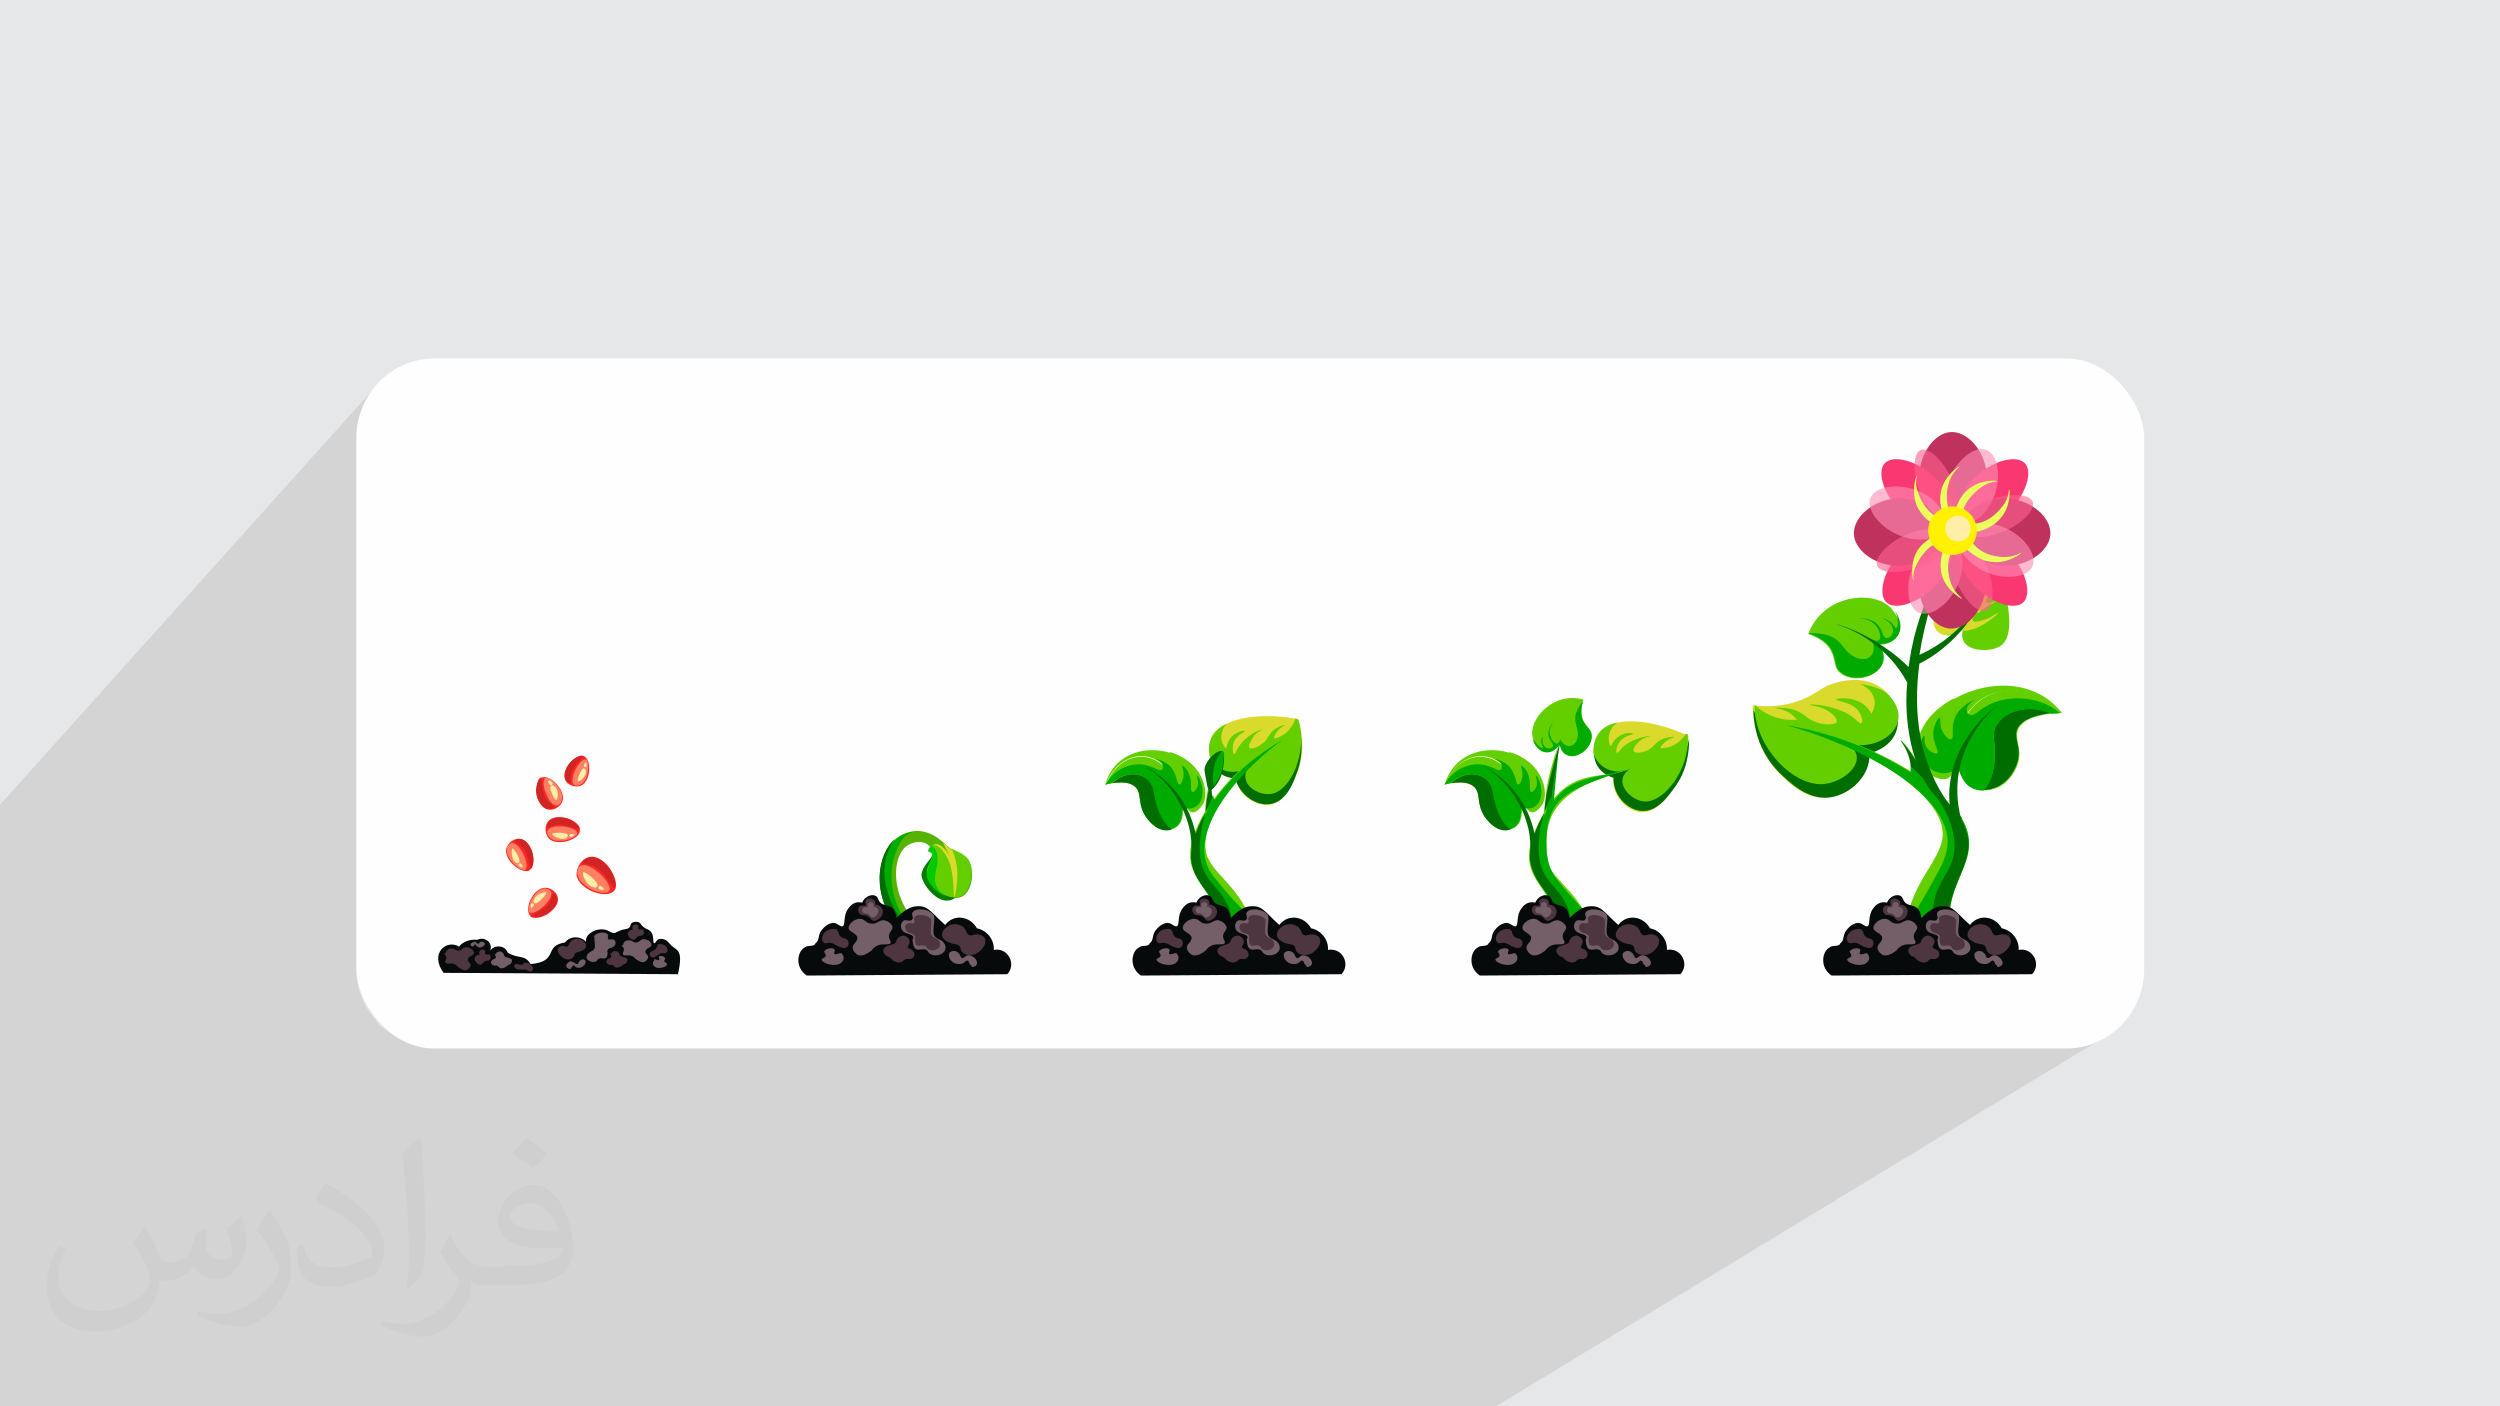 <?xml version="1.0" encoding="UTF-8"?>
<!DOCTYPE svg PUBLIC "-//W3C//DTD SVG 1.1//EN" "http://www.w3.org/Graphics/SVG/1.1/DTD/svg11.dtd">
<!-- Creator: CorelDRAW 2017 -->
<svg xmlns="http://www.w3.org/2000/svg" xml:space="preserve" width="3.703in" height="2.083in" version="1.1" style="shape-rendering:geometricPrecision; text-rendering:geometricPrecision; image-rendering:optimizeQuality; fill-rule:evenodd; clip-rule:evenodd"
viewBox="0 0 3703 2083"
 xmlns:xlink="http://www.w3.org/1999/xlink"
 enable-background="new 0 0 512 512">
 <defs>
  <style type="text/css">
   <![CDATA[
    .fil2 {fill:#FEFEFE}
    .fil6 {fill:#006D00}
    .fil7 {fill:#007E00}
    .fil5 {fill:#00AB00}
    .fil9 {fill:#00CB00}
    .fil11 {fill:#070A0B}
    .fil13 {fill:#4D3640}
    .fil4 {fill:#56B300}
    .fil8 {fill:#64CF00}
    .fil12 {fill:#745F69}
    .fil14 {fill:#BF325D}
    .fil23 {fill:#D12424}
    .fil10 {fill:#DADA2D}
    .fil0 {fill:#E6E7E8}
    .fil18 {fill:#EBFF5D}
    .fil15 {fill:#F93770}
    .fil21 {fill:#FF2724}
    .fil22 {fill:#FF8063}
    .fil20 {fill:#FFEEA7}
    .fil19 {fill:#FFF100}
    .fil3 {fill:#373435;fill-opacity:0.031}
    .fil1 {fill:#373435;fill-opacity:0.102}
    .fil17 {fill:#FF6390;fill-opacity:0.612}
    .fil16 {fill:#FF8FB6;fill-opacity:0.612}
   ]]>
  </style>
 </defs>
 <g id="Layer_x0020_1">
  <polygon class="fil0" points="0,0 3703,0 3703,2083 0,2083 "/>
  <polygon class="fil1" points="2216,2083 0,2083 0,1192 555,574 548,583 542,593 537,603 533,614 530,625 528,637 528,649 528,1435 528,1447 530,1458 533,1469 537,1480 542,1491 548,1500 555,1509 562,1518 571,1525 580,1532 589,1538 600,1543 611,1547 622,1550 633,1552 646,1552 3058,1552 3070,1552 3082,1550 3093,1547 3104,1543 3114,1538 "/>
  <rect class="fil2" x="528" y="531" width="2648" height="1022" rx="115" ry="118"/>
  <path class="fil3" d="M216 1819c7,11 12,21 16,32 3,7 5,19 21,19 5,0 11,-2 17,-5 7,-3 12,-9 14,-17l6 -21 15 -7 1 1c-2,8 -2,15 -2,21 0,18 15,24 27,24 7,0 13,-3 13,-10 0,-8 -4,-23 -8,-35 7,-7 14,-14 22,-20l1 1c4,15 6,30 6,40 0,10 -4,20 -8,27 -7,14 -20,25 -36,25 -12,0 -25,-6 -34,-17l-1 0c-9,11 -22,20 -43,20l-7 0c-1,14 -4,24 -9,33 -13,25 -50,42 -85,42 -49,0 -73,-28 -73,-66 0,-23 8,-45 19,-60l10 4c-7,14 -12,27 -12,40 0,35 29,52 62,52 30,0 68,-20 75,-42 -2,-25 -12,-36 -26,-59 4,-7 10,-15 17,-23l1 0 0 0 1 1 0 0 0 0 0 0 0 0 0 0 0 0 0 0 0 0zm564 -133c10,6 20,14 30,23 -6,8 -12,15 -21,21 -10,-8 -20,-15 -30,-22 7,-8 14,-15 20,-22l0 0 1 0 0 0 0 0 0 0 0 0 0 0zm5 96c-17,0 -30,11 -30,19 0,17 33,23 73,23 -5,-20 -22,-42 -43,-42l0 0 0 0 0 0 0 0zm-37 93c22,0 41,-1 55,-4 16,-4 30,-12 30,-18 0,-2 0,-3 -1,-5 -9,1 -19,1 -29,1 -29,0 -52,-7 -61,-23 -2,-5 -4,-10 -4,-15 0,-16 7,-32 19,-42 10,-9 21,-14 33,-14 20,0 37,17 48,43 6,14 11,30 11,51 0,14 -4,25 -12,34 -16,15 -45,21 -90,21l-20 0 0 0 -5 0c-11,0 -19,-2 -25,-7l-1 0c0,3 1,5 1,7 0,10 -3,23 -10,33 -20,30 -42,43 -60,43 -19,0 -42,-7 -63,-17l4 -7c7,3 16,5 29,5 34,0 78,-33 84,-64 -1,-3 -4,-6 -7,-10 -10,-12 -16,-22 -22,-32 5,-10 10,-18 14,-25l2 0c14,29 28,46 57,46l5 0 0 0 21 0 -3 -1 0 0 0 0 0 0 0 0 0 0 0 0 0 0 0 0zm-146 31c3,-14 3,-29 3,-43l0 -21c0,-39 -5,-96 -9,-133 7,-8 17,-17 25,-23l2 1c5,47 7,101 7,151 0,13 -1,26 -2,35 -1,12 -7,21 -22,35l-3 -2 0 0 -1 0 0 0 0 0 0 0 0 0 0 0 0 0 0 0 0 0zm-151 -62c1,18 10,33 41,33 20,0 36,-5 55,-14 3,-2 5,-3 5,-5 0,-12 -9,-27 -24,-41 -14,-13 -34,-25 -51,-32 -6,-2 -8,-5 -8,-8 0,-5 7,-17 13,-24l2 0c20,11 43,27 60,44 15,16 25,33 25,51 0,13 -4,26 -11,38 -22,11 -46,20 -70,20 -29,0 -48,-14 -48,-45 0,-3 0,-9 1,-16l10 0 0 0 0 -1 0 0 0 0 0 0 0 0 0 0 0 0 0 0 0 0zm-52 -52l18 29c7,11 13,22 13,41l0 24c0,19 -12,40 -32,60 -15,14 -29,19 -42,19 -19,0 -40,-6 -65,-16l3 -7c8,2 17,4 28,4 36,0 72,-26 89,-58 2,-4 3,-7 3,-9 0,-4 -2,-8 -4,-11 -9,-17 -19,-33 -30,-47 6,-9 12,-18 18,-27l2 0 0 0 -1 -2 0 0 0 0 0 0 0 0 0 0 0 0 0 0 0 0z"/>
  <g id="_2522390807968">
   <g>
    <g>
     <g>
      <path class="fil4" d="M1333 1378c10,-1 21,-1 32,-1 -51,-52 -42,-110 -22,-124 15,-10 34,-8 39,10 4,13 -8,21 -7,33 1,19 32,41 50,32 14,-7 21,-37 8,-55 -7,-10 -15,-7 -30,-20 -5,-4 -31,-34 -66,-17 -34,16 -53,84 -4,142z"/>
      <path class="fil5" d="M1334 1247c5,-8 11,-13 20,-15 -51,4 -73,84 -21,146 5,0 10,-1 16,-1 -28,-39 -40,-86 -15,-130z"/>
      <path class="fil6" d="M1326 1242c-24,20 -40,80 7,135 4,0 8,0 12,-1 -35,-41 -48,-96 -19,-134z"/>
     </g>
     <g>
      <path class="fil7" d="M1382 1265c-6,12 -14,16 -17,29 -3,14 38,70 63,19 1,-2 2,-5 3,-9 -20,-9 -39,-21 -49,-39z"/>
      <path class="fil8" d="M1408 1258c-8,-5 -11,-12 -11,-11 -1,1 10,21 9,21 0,0 -10,-21 -23,-17 -5,2 -9,7 -8,9 1,2 4,1 5,3 2,3 1,7 -1,11 -3,7 -7,11 -6,22 1,19 54,61 65,6 5,-25 -6,-34 -18,-40 -6,-3 -7,-3 -11,-5z"/>
      <path class="fil9" d="M1388 1277c2,-9 -1,-21 -8,-24 -3,2 -5,6 -5,8 1,2 4,1 5,3 5,6 -8,18 -7,34 1,10 14,24 29,31 -21,-15 -19,-27 -13,-51z"/>
      <path class="fil10" d="M1410 1259c-7,-4 -13,-12 -13,-12 -1,1 10,21 9,21 0,0 -10,-22 -24,-17 6,1 12,5 15,10 12,15 15,32 16,70 3,-8 5,-21 5,-36 0,-15 -4,-27 -7,-35z"/>
     </g>
    </g>
    <g>
     <path class="fil11" d="M1208 1397c6,-4 3,-10 8,-18 1,-1 8,-12 19,-12 7,1 9,6 13,5 5,-2 0,-16 9,-27 5,-7 12,-10 20,-8 4,-10 15,-13 20,-10 4,2 3,6 7,10 7,7 21,0 24,23 6,-7 16,-15 25,-17 22,-4 25,8 47,27 13,-17 37,-13 47,5 15,3 26,17 25,32 21,-4 34,21 20,36l-297 2c-18,-12 -14,-35 -4,-41 6,-5 10,-1 16,-5z"/>
     <path class="fil12" d="M1321 1376c0,3 -3,4 -4,8 -2,7 4,10 2,13 -3,4 -13,-1 -22,5 -5,3 -4,5 -9,8 -4,3 -10,6 -16,5 -5,-2 -8,-6 -9,-10 -1,-7 7,-9 7,-16 -1,-7 -12,-8 -13,-14 -1,-6 9,-15 18,-14 7,1 8,7 16,7 8,1 10,-5 18,-5 7,1 14,7 13,12z"/>
     <path class="fil13" d="M1295 1340c9,-1 17,8 10,18 -3,4 -8,6 -11,6 -4,-1 -4,-4 -9,-7 -5,-3 -8,0 -11,-3 -4,-3 -4,-10 0,-12 3,-2 7,1 8,-1 2,-2 -2,-5 1,-8 4,-5 16,-1 13,7z"/>
     <path class="fil12" d="M1293 1343c6,0 11,5 6,12 -2,3 -5,4 -7,4 -3,-1 -3,-3 -6,-5 -4,-2 -6,0 -7,-2 -3,-2 -2,-7 0,-8 2,-1 4,1 6,-1 2,-1 -1,-4 1,-5 2,-4 10,-1 8,4z"/>
     <path class="fil13" d="M1347 1393c2,5 -4,8 -2,11 2,2 4,1 7,4 4,4 3,10 -2,12 -3,2 -5,-1 -9,1 -3,1 -3,3 -6,4 -5,2 -9,-1 -10,-1 -3,-1 -3,-2 -6,-5 -4,-3 -5,-2 -7,-4 -4,-3 -5,-8 -2,-11 2,-3 13,-5 16,-7 2,-2 1,-4 3,-6 2,-3 6,-6 11,-5 3,1 6,4 7,6z"/>
     <path class="fil12" d="M1439 1430c-4,-1 -3,-7 -6,-7 -2,-1 -3,2 -7,4 -5,2 -13,1 -17,-4 -4,-4 -5,-11 -1,-13 3,-2 8,-2 11,1 4,3 3,7 6,8 3,1 5,-4 9,-4 6,-1 15,7 13,13 -1,3 -5,5 -8,4z"/>
     <path class="fil12" d="M1247 1413c3,2 4,8 0,12 -8,9 -30,2 -30,-4 1,-2 5,-2 6,-5 1,-3 -3,-5 -2,-7 2,-4 12,-6 15,-3 2,2 -2,6 0,7 2,2 7,-2 11,-1z"/>
     <path class="fil13" d="M1240 1378c3,2 1,5 4,8 4,5 9,3 12,7 2,4 1,10 -4,11 -3,1 -6,-1 -10,-2 -6,-3 -6,-4 -10,-5 -6,-2 -9,2 -12,-1 -4,-3 -3,-12 4,-17 5,-3 12,-4 16,-2z"/>
     <path class="fil12" d="M1383 1356c3,5 -3,24 1,30 4,6 11,5 15,12 7,13 -11,21 -21,15 -4,-2 -3,-5 -6,-6 -7,-4 -18,7 -20,-12 -1,-5 1,-5 1,-7 -2,-5 -11,-4 -16,-9 -4,-5 -3,-12 1,-15 4,-3 10,2 13,-2 3,-3 -2,-8 1,-11 5,-7 26,-5 32,6z"/>
     <path class="fil13" d="M1379 1362c2,4 -2,18 1,23 3,5 9,4 11,9 6,10 -8,17 -16,12 -3,-2 -2,-4 -5,-5 -6,-3 -14,6 -15,-9 0,-4 1,-4 0,-6 -2,-4 -9,-3 -12,-7 -3,-4 -3,-9 1,-11 3,-2 8,1 10,-1 2,-2 -2,-6 1,-9 4,-5 21,-3 25,5z"/>
     <path class="fil13" d="M1428 1375c5,4 3,9 8,10 4,2 7,-2 13,-1 20,3 8,26 -7,30 -5,1 -13,1 -17,-4 -3,-3 -1,-6 -4,-9 -3,-3 -7,-2 -13,-4 -2,-1 -10,-4 -12,-9 -5,-12 18,-28 33,-13z"/>
    </g>
   </g>
   <g>
    <g>
     <g>
      <g>
       <path class="fil8" d="M1733 1115c-41,-12 -84,4 -96,47 1,0 1,0 1,0 22,-59 99,-63 115,34 1,-1 1,-2 2,-2 3,-1 4,8 10,9 6,2 13,-6 17,-12 10,-19 -1,-63 -49,-77z"/>
       <path class="fil8" d="M1638 1162c26,-6 38,-2 44,4 10,10 2,25 16,45 18,25 40,20 48,11 7,-8 6,-21 7,-25 -17,-97 -93,-93 -115,-34z"/>
       <path class="fil6" d="M1709 1169c-7,-25 -40,-30 -61,-9 20,-3 29,1 34,6 10,10 2,25 16,45 3,3 13,19 30,19 1,0 5,0 8,-2 -16,-13 -22,-37 -26,-59z"/>
       <path class="fil5" d="M1638 1162c4,-1 7,-2 9,-2 21,-21 54,-16 61,9 4,22 10,47 27,59 19,-6 15,-26 17,-32 16,6 31,-4 29,-27 -1,-12 -7,-21 -8,-20 -1,1 4,9 0,18 -2,3 -5,7 -7,6 -4,-1 1,-14 -5,-27 -3,-8 -9,-12 -10,-12 -1,1 3,7 2,16 -1,5 -3,12 -6,12 -4,0 -3,-13 -12,-25 -9,-11 -24,-13 -24,-13 0,0 9,3 11,9 1,2 1,6 -1,7 -3,3 -10,-3 -18,-5 -20,-8 -51,0 -66,28z"/>
      </g>
      <g>
       <path class="fil10" d="M1830 1153c-38,-2 -44,-40 -36,-59 10,-27 62,-41 129,-29 5,16 12,49 -3,83 -6,14 -17,40 -39,44 -20,3 -45,-13 -51,-38z"/>
       <path class="fil6" d="M1924 1071c0,17 -1,33 -9,48 -9,17 -26,35 -47,35 -12,1 -18,-13 -13,-25 -19,6 -45,7 -62,-6 5,18 18,29 37,30 6,25 31,41 51,38 23,-3 34,-29 39,-44 12,-30 8,-60 3,-77z"/>
       <path class="fil8" d="M1919 1064c-5,15 -16,27 -32,30 3,-15 17,-20 17,-20 0,-1 -10,1 -18,8 -9,8 -7,13 -17,20 -6,5 -16,8 -18,6 -3,-3 2,-12 7,-19 6,-6 12,-8 12,-8 -1,-2 -22,7 -33,22 -6,8 -7,14 -9,14 -2,-1 -3,-9 -1,-17 5,-12 17,-16 17,-17 -1,-2 -15,1 -22,11 -4,6 -5,11 -6,15 -10,-11 -9,-26 1,-37 -21,10 -31,27 -24,52 13,23 45,26 62,6 -27,25 4,49 27,46 29,-3 56,-61 41,-110 -2,-1 -3,-1 -5,-1z"/>
      </g>
      <g>
       <path class="fil8" d="M1789 1271c-10,-25 -4,-70 75,-153 -25,18 -48,41 -67,67 -7,-20 -1,-38 -1,-38 -1,0 -5,11 -8,28 -2,11 -3,21 -3,27 -64,110 31,98 28,204 15,1 30,1 46,1 -1,-82 -57,-104 -70,-137z"/>
       <path class="fil5" d="M1851 1358c-17,-17 -33,-34 -48,-53 -10,-11 -18,-25 -19,-41 -4,-60 66,-133 116,-168 -39,22 -74,51 -101,89 -1,-2 -2,-5 -2,-7 -5,7 -9,15 -9,24 -3,5 -9,16 -15,33 -1,-1 -6,16 -6,17 0,1 1,1 1,2 -10,62 52,65 49,153 15,1 30,1 46,1 -1,-17 -4,-34 -10,-50z"/>
       <g>
        <path class="fil6" d="M1797 1148c-1,0 -5,11 -8,28 -2,11 -3,20 -3,27 3,-7 6,-15 10,-22 -4,-18 1,-33 1,-33z"/>
        <path class="fil6" d="M1786 1203c-6,10 -11,21 -15,32 -3,-14 -9,-34 -23,-54 -23,-33 -54,-47 -54,-47 0,0 38,19 59,67 16,37 11,59 11,69 3,49 52,57 50,136 3,0 5,1 8,1 7,-34 2,-56 -5,-69 -15,-32 -46,-35 -39,-99 2,-15 5,-27 8,-36z"/>
       </g>
      </g>
     </g>
     <g>
      <path class="fil6" d="M1811 1113c-6,-4 -25,11 -27,27 0,2 1,7 3,18 2,11 3,20 15,4 9,-12 10,-26 11,-35 0,-8 1,-12 -2,-13z"/>
      <path class="fil5" d="M1810 1112c-12,15 -16,34 -12,52 10,-12 13,-24 14,-39 1,-5 2,-12 -2,-13z"/>
     </g>
     <g>
      <path class="fil11" d="M1703 1397c6,-4 3,-10 8,-18 1,-1 8,-12 19,-12 7,1 9,6 13,5 5,-2 0,-16 9,-27 5,-7 12,-10 20,-8 4,-10 15,-13 20,-10 4,2 3,6 7,10 7,7 21,0 24,23 6,-7 16,-15 25,-17 22,-4 25,8 47,27 13,-17 37,-13 47,5 15,3 26,17 25,32 21,-4 34,21 20,36l-297 2c-18,-12 -14,-35 -4,-41 6,-5 10,-1 16,-5z"/>
      <path class="fil12" d="M1816 1376c0,3 -3,4 -4,8 -2,7 4,10 2,13 -3,4 -13,-1 -22,5 -5,3 -4,5 -9,8 -4,3 -10,6 -16,5 -5,-2 -8,-6 -9,-10 -1,-7 7,-9 7,-16 -1,-7 -12,-8 -13,-14 -1,-6 9,-15 18,-14 7,1 8,7 16,7 8,1 10,-5 18,-5 7,1 13,7 13,12z"/>
      <path class="fil13" d="M1790 1340c9,-1 17,8 10,18 -3,4 -8,6 -11,6 -4,-1 -4,-4 -9,-7 -5,-3 -8,0 -11,-3 -4,-3 -4,-10 0,-12 3,-2 7,1 8,-1 2,-2 -2,-5 1,-8 4,-5 16,-1 13,7z"/>
      <path class="fil12" d="M1787 1343c6,0 11,5 6,12 -2,3 -5,4 -7,4 -3,-1 -3,-3 -6,-5 -4,-2 -6,0 -7,-2 -3,-2 -2,-7 0,-8 2,-1 4,1 6,-1 2,-1 -1,-4 1,-5 3,-4 10,-1 8,4z"/>
      <path class="fil13" d="M1842 1393c2,5 -4,8 -2,11 2,2 4,1 7,4 4,4 3,10 -2,12 -3,2 -5,-1 -9,1 -3,1 -3,3 -6,4 -5,2 -9,-1 -10,-1 -3,-1 -3,-2 -6,-5 -4,-3 -5,-2 -7,-4 -4,-3 -5,-8 -2,-11 2,-3 13,-5 16,-7 2,-2 1,-4 3,-6 2,-3 6,-6 11,-5 3,1 6,4 7,6z"/>
      <path class="fil12" d="M1935 1430c-4,-1 -3,-7 -6,-7 -2,-1 -3,2 -7,4 -5,2 -13,1 -17,-4 -4,-4 -5,-11 -1,-13 3,-2 8,-2 11,1 4,3 3,7 6,8 3,1 5,-4 9,-4 6,-1 15,7 13,13 -1,3 -5,5 -8,4z"/>
      <path class="fil12" d="M1743 1413c3,2 4,8 0,12 -8,9 -30,2 -30,-4 1,-2 5,-2 6,-5 1,-3 -3,-5 -2,-7 2,-4 12,-6 15,-3 2,2 -2,6 0,7 2,2 7,-2 11,-1z"/>
      <path class="fil13" d="M1735 1378c3,2 1,5 4,8 4,5 9,3 12,7 2,4 1,10 -4,11 -3,1 -6,-1 -10,-2 -6,-3 -6,-4 -10,-5 -6,-2 -9,2 -12,-1 -4,-3 -3,-12 4,-17 5,-3 12,-4 16,-2z"/>
      <path class="fil12" d="M1878 1356c3,5 -3,24 1,30 4,6 11,5 15,12 7,13 -11,21 -21,15 -4,-2 -3,-5 -6,-6 -7,-4 -18,7 -20,-12 -1,-5 1,-5 1,-7 -2,-5 -11,-4 -16,-9 -4,-5 -3,-12 1,-15 4,-3 10,2 13,-2 3,-3 -2,-8 1,-11 5,-7 26,-5 32,6z"/>
      <path class="fil13" d="M1874 1362c2,4 -2,18 1,23 3,5 9,4 11,9 6,10 -8,17 -16,12 -3,-2 -2,-4 -5,-5 -6,-3 -14,6 -15,-9 0,-4 1,-4 0,-6 -2,-4 -9,-3 -12,-7 -3,-4 -3,-9 1,-11 3,-2 8,1 10,-1 2,-2 -2,-6 1,-9 4,-5 21,-3 25,5z"/>
      <path class="fil13" d="M1924 1375c5,4 3,9 8,10 4,2 7,-2 13,-1 20,3 8,26 -7,30 -5,1 -13,1 -17,-4 -3,-3 -1,-6 -4,-9 -3,-3 -7,-2 -13,-4 -2,-1 -10,-4 -12,-9 -5,-12 18,-28 33,-13z"/>
     </g>
    </g>
   </g>
   <g>
    <g>
     <g>
      <g>
       <path class="fil8" d="M2236 1115c-41,-12 -84,4 -96,47 1,0 1,0 1,0 22,-59 99,-63 115,34 1,-1 1,-2 2,-2 3,-1 4,8 10,9 6,2 13,-6 17,-12 10,-19 -1,-63 -49,-77z"/>
       <path class="fil8" d="M2140 1162c26,-6 38,-2 44,4 10,10 2,25 16,45 18,25 40,20 48,11 7,-8 6,-21 7,-25 -16,-97 -93,-93 -115,-34z"/>
       <path class="fil6" d="M2211 1169c-7,-25 -40,-30 -61,-9 20,-3 29,1 34,6 10,10 2,25 16,45 3,3 13,19 30,19 1,0 5,0 8,-2 -16,-13 -23,-37 -26,-59z"/>
       <path class="fil5" d="M2140 1162c4,-1 7,-2 9,-2 21,-21 54,-16 61,9 4,22 10,47 27,59 19,-6 15,-26 17,-32 16,6 31,-4 29,-27 -1,-12 -7,-21 -8,-20 -1,1 4,9 0,18 -2,3 -5,7 -7,6 -4,-1 1,-14 -5,-27 -3,-8 -9,-12 -10,-12 -1,1 3,7 2,16 -1,5 -3,12 -6,12 -4,0 -3,-13 -12,-25 -9,-11 -24,-13 -24,-13 0,0 9,3 11,9 1,2 1,6 -1,7 -3,3 -10,-3 -18,-5 -20,-8 -51,0 -66,28z"/>
      </g>
      <g>
       <path class="fil10" d="M2390 1152c-36,-11 -32,-50 -21,-66 17,-24 71,-24 132,4 1,16 -1,50 -23,80 -9,12 -26,35 -49,33 -20,-3 -40,-23 -40,-50z"/>
       <path class="fil6" d="M2502 1095c-4,16 -9,32 -21,45 -13,15 -34,28 -54,23 -12,-2 -15,-18 -7,-28 -20,2 -46,-4 -59,-21 0,19 10,32 29,38 -1,26 20,47 40,49 23,3 40,-20 49,-33 20,-25 23,-55 23,-73z"/>
       <path class="fil8" d="M2497 1087c-8,13 -22,22 -38,21 7,-13 21,-16 21,-16 0,-1 -10,-1 -20,4 -10,5 -10,11 -21,16 -7,3 -17,4 -19,1 -2,-4 4,-12 11,-17 7,-5 13,-5 13,-5 -1,-2 -23,2 -37,13 -8,6 -10,12 -12,11 -2,-1 -1,-9 4,-16 7,-10 21,-11 20,-12 -1,-2 -14,-3 -24,6 -5,4 -8,10 -9,13 -7,-13 -2,-28 10,-36 -23,5 -36,18 -36,45 7,25 37,36 59,21 -33,17 -8,48 15,51 29,4 69,-46 66,-97 1,-2 -1,-3 -3,-3z"/>
      </g>
      <g>
       <path class="fil8" d="M2292 1271c-8,-68 16,-102 121,-133 -25,18 -75,-3 -114,48 -7,-20 9,-80 9,-80 -1,0 -17,47 -18,71 -1,11 -3,21 -3,27 -64,110 31,98 28,204 15,1 30,1 46,1 -1,-82 -66,-102 -70,-137z"/>
       <path class="fil5" d="M2356 1358c-17,-17 -33,-34 -48,-53 -10,-11 -15,-26 -17,-42 -6,-91 40,-93 122,-125 -41,15 -84,10 -111,48 -1,-2 7,-73 6,-75 -5,7 -17,83 -18,92 -3,5 -9,16 -15,33 -1,-1 -6,16 -6,17 0,1 1,1 1,2 -10,62 52,65 49,153 15,1 30,1 46,1 -1,-18 -3,-34 -9,-50z"/>
       <g>
        <path class="fil6" d="M2311 1099c-2,2 -17,60 -20,76 -2,11 -3,20 -3,27 3,-7 6,-15 10,-22 3,-23 13,-81 13,-81z"/>
        <path class="fil6" d="M2288 1203c-6,10 -11,21 -15,32 -3,-14 -9,-34 -23,-54 -23,-33 -54,-47 -54,-47 0,0 38,19 59,67 16,37 11,59 11,69 3,49 52,57 50,136 3,0 5,1 8,1 7,-34 2,-56 -5,-69 -15,-32 -46,-35 -39,-99 1,-15 5,-27 8,-36z"/>
       </g>
      </g>
     </g>
     <g>
      <path class="fil11" d="M2205 1397c6,-4 3,-10 8,-18 1,-1 8,-12 19,-12 7,1 9,6 13,5 5,-2 0,-16 9,-27 5,-7 12,-10 20,-8 4,-10 15,-13 20,-10 4,2 3,6 7,10 7,7 21,0 24,23 6,-7 16,-15 25,-17 22,-4 25,8 47,27 13,-17 37,-13 47,5 15,3 26,17 25,32 21,-4 34,21 20,36l-297 2c-18,-12 -14,-35 -4,-41 6,-5 10,-1 16,-5z"/>
      <path class="fil12" d="M2319 1376c0,3 -3,4 -4,8 -2,7 4,10 2,13 -3,4 -13,-1 -22,5 -5,3 -4,5 -9,8 -4,3 -10,6 -16,5 -5,-2 -8,-6 -9,-10 -1,-7 7,-9 7,-16 -1,-7 -12,-8 -13,-14 -1,-6 9,-15 18,-14 7,1 8,7 16,7 8,1 10,-5 18,-5 7,1 13,7 13,12z"/>
      <path class="fil13" d="M2293 1340c9,-1 17,8 10,18 -3,4 -8,6 -11,6 -4,-1 -4,-4 -9,-7 -5,-3 -8,0 -11,-3 -4,-3 -4,-10 0,-12 3,-2 7,1 8,-1 2,-2 -2,-5 1,-8 4,-5 16,-1 13,7z"/>
      <path class="fil12" d="M2290 1343c6,0 11,5 6,12 -2,3 -5,4 -7,4 -3,-1 -3,-3 -6,-5 -4,-2 -6,0 -7,-2 -3,-2 -2,-7 0,-8 2,-1 4,1 6,-1 2,-1 -1,-4 1,-5 3,-4 10,-1 8,4z"/>
      <path class="fil13" d="M2344 1393c2,5 -4,8 -2,11 2,2 4,1 7,4 4,4 3,10 -2,12 -3,2 -5,-1 -9,1 -3,1 -3,3 -6,4 -5,2 -9,-1 -10,-1 -3,-1 -3,-2 -6,-5 -4,-3 -5,-2 -7,-4 -4,-3 -5,-8 -2,-11 2,-3 13,-5 16,-7 2,-2 1,-4 3,-6 2,-3 6,-6 11,-5 3,1 6,4 7,6z"/>
      <path class="fil12" d="M2437 1430c-4,-1 -3,-7 -6,-7 -2,-1 -3,2 -7,4 -5,2 -13,1 -17,-4 -4,-4 -5,-11 -1,-13 3,-2 8,-2 11,1 4,3 3,7 6,8 3,1 5,-4 9,-4 6,-1 15,7 13,13 -1,3 -6,5 -8,4z"/>
      <path class="fil12" d="M2245 1413c3,2 4,8 0,12 -8,9 -30,2 -30,-4 1,-2 5,-2 6,-5 1,-3 -3,-5 -2,-7 2,-4 12,-6 15,-3 2,2 -2,6 0,7 2,2 7,-2 11,-1z"/>
      <path class="fil13" d="M2238 1378c3,2 1,5 4,8 4,5 9,3 12,7 2,4 1,10 -4,11 -3,1 -6,-1 -10,-2 -6,-3 -6,-4 -10,-5 -6,-2 -9,2 -12,-1 -4,-3 -3,-12 4,-17 5,-3 12,-4 16,-2z"/>
      <path class="fil12" d="M2380 1356c3,5 -3,24 1,30 4,6 11,5 15,12 7,13 -11,21 -21,15 -4,-2 -3,-5 -6,-6 -7,-4 -18,7 -20,-12 -1,-5 1,-5 1,-7 -2,-5 -11,-4 -16,-9 -4,-5 -3,-12 1,-15 4,-3 10,2 13,-2 3,-3 -2,-8 1,-11 5,-7 27,-5 32,6z"/>
      <path class="fil13" d="M2377 1362c2,4 -2,18 1,23 3,5 9,4 11,9 6,10 -8,17 -16,12 -3,-2 -2,-4 -5,-5 -6,-3 -14,6 -15,-9 0,-4 1,-4 0,-6 -2,-4 -9,-3 -12,-7 -3,-4 -3,-9 1,-11 3,-2 8,1 10,-1 2,-2 -2,-6 1,-9 4,-5 21,-3 25,5z"/>
      <path class="fil13" d="M2426 1375c5,4 3,9 8,10 4,2 7,-2 13,-1 20,3 8,26 -7,30 -5,1 -13,1 -17,-4 -3,-3 -1,-6 -4,-9 -3,-3 -7,-2 -13,-4 -2,-1 -10,-4 -12,-9 -5,-12 17,-28 33,-13z"/>
     </g>
     <g>
      <path class="fil8" d="M2345 1037c-10,33 10,38 12,48 5,20 -21,41 -37,32 -8,-4 -9,-13 -10,-15 -13,20 -35,12 -40,-10 -6,-26 30,-68 75,-56z"/>
      <path class="fil5" d="M2272 1096c2,3 4,6 7,9 1,1 5,4 6,3 1,-1 -1,-3 -2,-8 -1,-5 2,-9 2,-9 1,0 -2,6 1,12 4,8 12,6 14,3 2,-4 -4,-8 -6,-15 -3,-12 8,-23 8,-23 0,0 -9,10 -6,21 2,8 11,20 15,6 8,16 24,12 26,-5 2,-16 -14,-24 8,-52 -10,33 10,38 12,48 5,20 -21,41 -37,32 -8,-4 -9,-13 -10,-15 -12,18 -32,14 -39,-6z"/>
     </g>
    </g>
   </g>
   <g>
    <g>
     <g>
      <g>
       <path class="fil8" d="M2678 939c46,16 35,43 44,54 18,22 64,11 67,-15 2,-12 -7,-22 -9,-23 35,2 43,-30 22,-53 -24,-29 -102,-23 -124,38z"/>
       <path class="fil5" d="M2807 905c2,4 4,9 4,16 0,2 0,9 -2,9 -2,1 -3,-4 -8,-8 -6,-5 -12,-6 -12,-6 0,1 9,3 13,11 6,11 -3,19 -8,18 -6,-1 -5,-11 -12,-19 -11,-13 -33,-10 -33,-10 0,0 18,-2 29,10 8,9 13,30 -6,21 11,22 -6,37 -27,25 -20,-11 -16,-36 -66,-34 46,16 35,43 44,54 18,22 64,11 67,-15 2,-12 -7,-22 -9,-23 32,1 43,-24 26,-49z"/>
      </g>
      <g>
       <path class="fil8" d="M2898 937c-5,2 -10,3 -16,4 5,1 11,-1 16,-4z"/>
       <g>
        <path class="fil8" d="M2948 810c-8,35 -25,55 -39,66 -20,17 -43,24 -44,41 -2,24 24,31 43,14 -11,35 37,36 53,27 35,-18 0,-116 -12,-149z"/>
        <path class="fil10" d="M2931 908c11,-12 26,-16 26,-17 -1,-1 -12,4 -15,1 -3,-3 6,-12 10,-22 4,-9 4,-23 -10,-43 -9,25 -22,40 -34,49 -20,17 -43,24 -44,41 -1,7 2,18 11,22 5,3 10,2 23,-2 3,-2 6,-3 8,-6 -1,1 -1,2 -1,3 3,0 8,1 13,-1 18,-3 43,-24 41,-25 -1,-1 -6,5 -17,9 -19,7 -27,5 -13,-10z"/>
       </g>
       <g>
        <g>
         <g>
          <path class="fil8" d="M2895 1035c53,-30 122,-27 159,21 -1,0 -1,0 -2,0 -17,-19 -43,-34 -73,-33 -65,0 -87,63 -81,107 1,14 2,8 -2,8 -4,1 -3,11 -11,15 -8,4 -22,-2 -30,-8 -24,-19 -25,-76 38,-110z"/>
          <path class="fil8" d="M3053 1056c-41,2 -56,12 -62,21 -11,17 8,31 -4,59 -17,39 -52,38 -65,31 -15,-7 -17,-23 -21,-28 -17,-122 96,-146 152,-84z"/>
          <path class="fil6" d="M2953 1090c0,-33 47,-50 85,-34 -30,4 -42,12 -48,20 -11,17 8,31 -4,59 -2,5 -12,27 -35,33 -2,1 -7,2 -13,2 19,-21 18,-53 15,-80z"/>
          <path class="fil5" d="M3053 1056c-5,1 -10,1 -15,1 -39,-17 -85,1 -85,34 3,27 4,60 -15,80 -30,0 -33,-25 -38,-32 -22,13 -46,6 -54,-22 -4,-15 2,-27 4,-27 2,0 -2,13 7,21 4,3 9,6 12,5 5,-3 -8,-16 -5,-35 2,-10 7,-18 9,-18 2,1 -1,9 4,20 3,6 9,13 13,12 6,-2 -2,-17 7,-35 9,-17 29,-24 29,-24 0,0 -12,6 -13,15 0,3 1,7 5,8 6,2 13,-7 24,-13 27,-16 76,-18 109,10z"/>
         </g>
         <g>
          <path class="fil10" d="M2767 1114c78,-9 49,-140 -59,-99 -17,7 -43,37 -112,30 1,17 3,63 38,99 15,15 41,42 76,37 32,-4 65,-36 56,-67z"/>
          <path class="fil6" d="M2598 1053c7,20 16,39 33,54 20,17 53,33 83,25 19,-3 21,-23 9,-35 30,1 69,-8 88,-30 1,25 -17,42 -42,49 2,33 -29,61 -58,65 -34,5 -61,-23 -76,-37 -31,-32 -37,-68 -38,-91z"/>
          <path class="fil8" d="M2662 1067c-11,-17 -33,-18 -33,-18 0,-1 15,-2 30,3 16,6 17,13 32,18 11,4 26,4 29,0 3,-5 -7,-15 -18,-20 -11,-5 -21,-5 -21,-6 1,-2 35,1 57,14 12,7 16,15 19,13 3,-1 1,-12 -6,-20 -11,-12 -32,-12 -31,-15 1,-2 21,-4 37,5 8,5 12,11 15,16 11,-18 2,-36 -17,-44 20,3 35,8 44,18 42,47 -26,91 -74,65 51,20 15,60 -21,65 -46,7 -107,-56 -105,-117 17,16 39,24 63,22z"/>
         </g>
         <g>
          <path class="fil8" d="M2877 1243c5,-34 -23,-85 -173,-156 46,13 88,32 127,56 2,-26 -15,-46 -15,-46 1,-1 12,12 23,30 8,12 12,24 15,32 13,10 24,21 35,33 11,12 20,21 25,40 7,26 -16,71 -23,100 -5,18 -7,46 7,82 -22,6 -44,12 -66,18 -33,-100 39,-145 45,-190z"/>
          <path class="fil5" d="M2824 1370c18,-26 33,-53 48,-81 10,-18 16,-37 11,-57 -19,-76 -159,-137 -238,-158 65,11 128,34 185,70 0,-3 0,-6 0,-9 10,6 19,15 23,25 1,1 3,2 4,3 15,13 24,21 32,30 1,-1 16,17 17,18 0,1 0,2 0,2 40,70 -48,98 -8,201 -22,6 -44,12 -66,18 -6,-20 -9,-42 -7,-63z"/>
          <g>
           <path class="fil6" d="M2815 1097c1,-1 12,12 23,30 7,12 12,23 15,31 -7,-8 -15,-16 -23,-23 -1,-21 -15,-38 -15,-38z"/>
           <path class="fil6" d="M2908 780c0,0 -47,79 -65,190 82,-37 102,-108 102,-108 1,0 -13,55 -68,99 -12,10 -24,17 -34,22 -10,75 0,148 45,210 -2,-18 -1,-44 11,-73 20,-48 60,-76 60,-76 0,0 -82,64 -54,170 40,70 -48,98 -8,201 -4,1 -8,3 -11,4 -24,-38 -25,-66 -21,-85 7,-35 33,-48 30,-87 -2,-23 -12,-50 -31,-71 -23,-25 -46,-90 -39,-165 -38,-70 -105,-86 -105,-86 1,-1 36,9 73,35 15,10 26,20 34,28 2,-14 5,-34 12,-58 24,-83 70,-148 70,-147z"/>
          </g>
         </g>
        </g>
       </g>
      </g>
     </g>
     <g>
      <g>
       <g>
        <g>
         <path class="fil14" d="M2889 640c46,-3 92,95 4,143 -84,-47 -46,-140 -4,-143z"/>
         <path class="fil14" d="M2888 931c46,3 92,-95 4,-143 -84,48 -46,140 -4,143z"/>
        </g>
        <g>
         <path class="fil15" d="M3000 687c-21,-25 -114,21 -103,99 76,8 122,-76 103,-99z"/>
         <path class="fil15" d="M2795 893c-25,-21 21,-114 99,-103 8,76 -76,122 -99,103z"/>
        </g>
        <g>
         <path class="fil15" d="M2791 687c21,-25 114,21 103,99 -76,8 -122,-76 -103,-99z"/>
         <path class="fil15" d="M2996 893c25,-21 -21,-114 -99,-103 -8,76 76,122 99,103z"/>
        </g>
        <g>
         <path class="fil14" d="M2746 792c-3,-46 95,-92 143,-4 -48,84 -140,46 -143,4z"/>
         <path class="fil14" d="M3037 792c3,-46 -95,-92 -143,-4 48,84 140,46 143,4z"/>
        </g>
       </g>
       <g>
        <g>
         <path class="fil16" d="M2941 666c31,10 28,104 -47,119 -38,-62 18,-128 47,-119z"/>
         <path class="fil16" d="M2841 907c29,15 94,-53 52,-117 -72,16 -79,103 -52,117z"/>
        </g>
        <g>
         <path class="fil17" d="M3011 744c-7,-22 -93,-12 -114,45 54,24 120,-24 114,-45z"/>
         <path class="fil17" d="M2781 839c-11,-20 58,-75 113,-48 -21,55 -102,67 -113,48z"/>
        </g>
        <g>
         <path class="fil17" d="M2844 667c20,-11 75,60 50,116 -56,-23 -69,-105 -50,-116z"/>
         <path class="fil17" d="M2941 905c22,-6 11,-95 -46,-117 -23,55 25,123 46,117z"/>
        </g>
        <g>
         <path class="fil16" d="M2770 739c10,-31 104,-28 119,47 -62,39 -128,-18 -119,-47z"/>
         <path class="fil16" d="M3010 840c15,-29 -53,-93 -117,-52 16,72 103,79 117,52z"/>
        </g>
       </g>
      </g>
      <g>
       <g>
        <g>
         <path class="fil18" d="M2896 791c-5,-1 -6,-44 18,-65 18,-16 44,-15 44,-13 0,1 -10,0 -21,7 -1,1 -24,15 -30,38 -1,5 -2,13 -6,24 -2,6 -4,10 -5,10z"/>
         <path class="fil18" d="M2898 787c-3,5 -44,-7 -58,-36 -10,-22 -2,-46 -1,-46 1,0 -3,9 1,22 1,1 7,27 29,39 5,3 12,5 21,13 5,3 8,6 8,7z"/>
         <path class="fil18" d="M2899 791c-5,3 -31,-32 -24,-63 5,-24 27,-38 27,-37 1,1 -8,6 -13,18 -1,1 -11,26 -1,49 2,5 6,11 9,23 1,6 3,10 1,11z"/>
         <path class="fil18" d="M2903 787c-2,-5 -44,1 -62,27 -13,20 -8,46 -7,46 1,0 -2,-10 4,-22 1,-1 10,-26 34,-35 5,-2 12,-4 23,-10 6,-3 9,-5 9,-6z"/>
         <path class="fil18" d="M2897 787c-2,2 8,24 30,37 5,3 11,7 22,8 24,4 45,-12 45,-13 0,-1 -8,5 -22,6 -1,0 -28,2 -46,-16 -4,-4 -9,-10 -18,-17 -6,-4 -10,-6 -10,-6z"/>
         <path class="fil18" d="M2897 787c-5,-3 -29,33 -21,64 6,23 29,36 30,36 1,-1 -8,-6 -14,-18 -1,-1 -12,-25 -3,-48 2,-5 6,-12 8,-23 1,-6 2,-10 1,-11z"/>
         <path class="fil18" d="M2897 787c1,5 44,6 65,-18 17,-18 15,-44 14,-44 -1,0 0,10 -7,21 -1,1 -15,24 -39,29 -5,1 -13,2 -24,6 -6,3 -10,4 -10,5z"/>
        </g>
        <g>
         <circle class="fil19" cx="2892" cy="786" r="36"/>
         <path class="fil20" d="M2900 802c-25,0 -25,-38 0,-38 25,0 25,38 0,38z"/>
        </g>
       </g>
      </g>
     </g>
    </g>
    <g>
     <path class="fil11" d="M2726 1397c6,-4 3,-10 8,-18 1,-1 8,-12 19,-12 7,1 9,6 13,5 5,-2 0,-16 9,-27 5,-7 12,-10 20,-8 4,-10 15,-13 20,-10 4,2 3,6 7,10 7,7 21,0 24,23 6,-7 16,-15 25,-17 22,-4 25,8 47,27 13,-17 37,-13 47,5 15,3 26,17 25,32 21,-4 34,21 20,36l-297 2c-18,-12 -14,-35 -4,-41 6,-5 10,-1 16,-5z"/>
     <path class="fil12" d="M2839 1376c0,3 -3,4 -4,8 -2,7 4,10 2,13 -3,4 -13,-1 -22,5 -5,3 -4,5 -9,8 -4,3 -10,6 -16,5 -5,-2 -8,-6 -9,-10 -1,-7 7,-9 7,-16 -1,-7 -12,-8 -13,-14 -1,-6 9,-15 18,-14 7,1 8,7 16,7 8,1 10,-5 18,-5 7,1 13,7 13,12z"/>
     <path class="fil13" d="M2813 1340c9,-1 17,8 10,18 -3,4 -8,6 -11,6 -4,-1 -4,-4 -9,-7 -5,-3 -8,0 -11,-3 -4,-3 -4,-10 0,-12 3,-2 7,1 8,-1 2,-2 -2,-5 1,-8 4,-5 16,-1 13,7z"/>
     <path class="fil12" d="M2811 1343c6,0 11,5 6,12 -2,3 -5,4 -7,4 -3,-1 -3,-3 -6,-5 -4,-2 -6,0 -7,-2 -3,-2 -2,-7 0,-8 2,-1 4,1 6,-1 2,-1 -1,-4 1,-5 3,-4 10,-1 8,4z"/>
     <path class="fil13" d="M2865 1393c2,5 -4,8 -2,11 2,2 4,1 7,4 4,4 3,10 -2,12 -3,2 -5,-1 -9,1 -3,1 -3,3 -6,4 -5,2 -9,-1 -10,-1 -3,-1 -3,-2 -6,-5 -4,-3 -5,-2 -7,-4 -3,-3 -5,-8 -2,-11 2,-3 13,-5 16,-7 2,-2 1,-4 3,-6 2,-3 6,-6 11,-5 3,1 6,4 7,6z"/>
     <path class="fil12" d="M2958 1430c-4,-1 -3,-7 -6,-7 -2,-1 -3,2 -7,4 -5,2 -13,1 -17,-4 -4,-4 -5,-11 -1,-13 3,-2 8,-2 11,1 4,3 3,7 6,8 3,1 5,-4 9,-4 6,-1 15,7 13,13 -1,3 -6,5 -8,4z"/>
     <path class="fil12" d="M2766 1413c3,2 4,8 0,12 -8,9 -30,2 -30,-4 1,-2 5,-2 6,-5 1,-3 -3,-5 -2,-7 2,-4 12,-6 15,-3 2,2 -2,6 0,7 3,2 8,-2 11,-1z"/>
     <path class="fil13" d="M2758 1378c3,2 1,5 4,8 4,5 9,3 12,7 2,4 1,10 -4,11 -3,1 -6,-1 -10,-2 -6,-3 -6,-4 -10,-5 -6,-2 -9,2 -12,-1 -4,-3 -3,-12 4,-17 5,-3 12,-4 16,-2z"/>
     <path class="fil12" d="M2901 1356c3,5 -3,24 1,30 4,6 11,5 15,12 7,13 -11,21 -21,15 -4,-2 -3,-5 -6,-6 -7,-4 -18,7 -20,-12 -1,-5 1,-5 1,-7 -2,-5 -11,-4 -16,-9 -4,-5 -3,-12 1,-15 4,-3 10,2 13,-2 3,-3 -2,-8 1,-11 5,-7 27,-5 32,6z"/>
     <path class="fil13" d="M2897 1362c2,4 -2,18 1,23 3,5 9,4 11,9 6,10 -8,17 -16,12 -3,-2 -2,-4 -5,-5 -6,-3 -14,6 -15,-9 0,-4 1,-4 0,-6 -2,-4 -9,-3 -12,-7 -3,-4 -3,-9 1,-11 3,-2 8,1 10,-1 2,-2 -2,-6 1,-9 4,-5 21,-3 25,5z"/>
     <path class="fil13" d="M2947 1375c5,4 3,9 8,10 4,2 7,-2 13,-1 20,3 8,26 -7,30 -5,1 -13,1 -17,-4 -3,-3 -1,-6 -4,-9 -3,-3 -7,-2 -13,-4 -2,-1 -10,-4 -12,-9 -5,-12 17,-28 33,-13z"/>
    </g>
   </g>
   <g>
    <g>
     <g>
      <path class="fil11" d="M1004 1443l-347 -2c-21,-29 4,-50 23,-39 6,-8 18,-11 27,-10 13,-6 25,7 18,18 5,-11 23,-11 27,1 16,10 25,2 34,17 43,-4 18,-27 51,-32 7,-10 23,-10 31,-1 -1,-7 4,-13 14,-17 17,-5 21,4 27,4 3,0 3,-1 8,-3 9,-4 12,-2 15,-5 3,-3 1,-5 4,-7 3,-2 7,-2 10,-1 4,2 3,4 7,7 5,4 7,3 10,6 7,6 3,17 6,18 2,1 3,-5 7,-6 4,-1 8,0 11,2 3,2 3,3 6,6 9,10 20,5 11,45z"/>
      <path class="fil12" d="M921 1400c0,2 2,2 3,5 1,4 -3,7 -1,9 2,3 8,-1 15,3 3,2 2,3 6,5 3,2 7,4 10,3 3,-1 5,-4 6,-6 1,-5 -5,-6 -4,-10 1,-5 8,-5 9,-9 1,-4 -6,-9 -12,-9 -5,1 -5,4 -10,5 -5,1 -7,-4 -11,-3 -5,-1 -9,3 -9,7z"/>
      <path class="fil13" d="M658 1412c0,2 2,2 3,5 1,4 -3,7 -1,9 2,3 8,-1 15,3 3,2 2,3 6,5 3,2 7,4 10,3 3,-1 5,-4 6,-6 1,-5 -5,-6 -4,-10 1,-5 8,-5 9,-9 1,-4 -6,-9 -12,-9 -5,1 -5,4 -10,5 -5,1 -7,-4 -11,-3 -5,-1 -9,4 -9,7z"/>
      <path class="fil13" d="M938 1377c-6,0 -11,5 -6,11 2,3 5,4 7,4 3,-1 3,-3 6,-5 4,-2 5,0 7,-2 3,-2 2,-7 0,-8 -2,-1 -4,1 -6,-1 -2,-1 1,-4 -1,-5 -3,-4 -10,-1 -8,5z"/>
      <path class="fil13" d="M711 1414c-6,0 -11,5 -6,11 2,3 5,4 7,4 3,-1 3,-3 6,-5 4,-2 5,0 7,-2 3,-2 2,-7 0,-8 -2,-1 -4,1 -6,-1 -2,-1 1,-4 -1,-5 -3,-4 -10,0 -8,5z"/>
      <path class="fil13" d="M904 1411c-1,3 3,5 1,7 -1,2 -3,1 -5,3 -3,3 -2,6 2,8 2,1 4,-1 6,1 2,1 2,2 4,3 3,1 6,-1 7,-1 2,-1 2,-2 4,-3 3,-2 3,-1 4,-2 2,-2 3,-5 2,-7 -2,-2 -9,-3 -10,-4 -2,-2 -1,-2 -2,-4 -1,-2 -4,-4 -7,-3 -2,0 -4,2 -5,4z"/>
      <path class="fil12" d="M733 1412c-1,3 3,5 1,7 -1,2 -3,1 -5,3 -3,3 -2,6 2,8 2,1 4,-1 6,1 2,1 2,2 4,3 3,1 6,-1 7,-1 2,-1 2,-2 4,-3 3,-2 3,-1 4,-2 2,-2 3,-5 2,-7 -2,-2 -9,-3 -10,-4 -2,-2 -1,-2 -2,-4 -3,-6 -11,-4 -12,1z"/>
      <path class="fil12" d="M847 1424c-4,-1 -10,5 -8,8 1,2 4,4 6,3 2,-1 2,-4 4,-5 2,-1 2,2 5,3 9,3 17,-8 12,-11 -2,-2 -5,-1 -7,1 -3,2 -2,5 -4,5 -3,0 -4,-3 -7,-3z"/>
      <path class="fil12" d="M705 1395c-3,-1 -8,2 -8,4 0,2 2,3 3,3 2,0 2,-3 4,-3 1,0 1,2 3,3 2,2 6,2 8,0 6,-3 3,-8 -3,-7 -2,1 -3,3 -4,3 -2,0 -2,-2 -4,-3z"/>
      <path class="fil12" d="M969 1423c-2,1 -3,6 0,8 5,6 20,1 19,-3 0,-2 -3,-2 -4,-4 -1,-2 2,-3 1,-5 -1,-3 -8,-4 -9,-2 -1,2 2,4 0,5 -2,1 -5,-2 -7,-1z"/>
      <path class="fil13" d="M974 1401c-2,2 -1,3 -3,5 -3,3 -6,2 -8,5 -2,3 0,6 3,7 2,1 4,0 6,-2 4,-2 4,-3 7,-4 4,-1 6,1 8,-1 3,-2 2,-8 -3,-11 -3,-2 -8,-2 -10,-1z"/>
      <path class="fil13" d="M778 1426c-3,0 -2,2 -5,3 -4,1 -7,-2 -9,-1 -3,1 -3,4 -1,6 3,3 11,2 15,2 4,1 6,3 8,3 3,0 5,-5 2,-8 -2,-3 -6,-5 -9,-5z"/>
      <path class="fil12" d="M881 1387c-2,3 2,15 -1,19 -3,4 -7,3 -10,8 -5,8 7,13 13,10 2,-2 2,-3 4,-4 5,-3 12,5 13,-8 0,-3 -1,-3 0,-5 2,-4 7,-2 10,-6 3,-3 2,-8 -1,-9 -3,-2 -7,1 -8,-1 -2,-2 1,-5 -1,-7 -4,-5 -18,-3 -21,4z"/>
      <path class="fil13" d="M841 1402c-3,1 -4,-1 -8,-1 -19,3 5,29 16,17 2,-2 1,-4 3,-6 2,-2 4,-1 8,-3 20,-7 -2,-26 -14,-15 -3,3 -3,6 -5,7z"/>
     </g>
    </g>
    <g>
     <g>
      <path class="fil21" d="M785 1357c7,6 22,1 30,-6 24,-19 5,-37 -8,-36 -17,0 -32,32 -21,42z"/>
      <path class="fil22" d="M806 1316c-15,1 -27,30 -22,35 8,7 38,-20 32,-31 -3,-4 -10,-4 -10,-4z"/>
      <path class="fil20" d="M790 1334c0,2 1,4 2,4 4,2 18,-13 17,-16 -2,-2 -18,4 -18,11z"/>
      <path class="fil23" d="M787 1357c1,2 9,2 17,-1 12,-4 23,-17 21,-26 -1,-4 -4,-7 -5,-7 -2,1 -2,6 -5,12 -4,7 -11,12 -20,17 -5,3 -8,4 -7,5z"/>
      <path class="fil20" d="M787 1345c1,0 4,-4 4,-5 -1,-3 -4,-3 -5,1 0,2 1,4 1,4z"/>
     </g>
     <g>
      <path class="fil21" d="M910 1319c7,-9 -2,-27 -10,-37 -26,-29 -47,-3 -46,14 3,22 45,37 56,23z"/>
      <path class="fil22" d="M856 1296c3,19 40,32 46,24 8,-10 -30,-47 -43,-37 -5,3 -4,12 -4,13z"/>
      <path class="fil20" d="M880 1315c2,0 5,-1 5,-3 2,-6 -19,-22 -21,-20 -3,3 6,22 16,22z"/>
      <path class="fil23" d="M910 1316c2,-1 2,-12 -3,-22 -7,-15 -23,-27 -35,-24 -5,2 -9,5 -9,8 1,3 7,2 16,5 10,5 16,13 24,24 5,6 6,9 7,9z"/>
      <path class="fil20" d="M895 1317c0,-1 -5,-5 -6,-5 -3,1 -4,5 1,6 3,1 5,-1 5,-2z"/>
     </g>
     <g>
      <path class="fil21" d="M802 1151c-8,4 -8,20 -6,30 9,29 33,18 37,6 6,-16 -19,-41 -31,-35z"/>
      <path class="fil22" d="M832 1185c5,-14 -18,-37 -24,-33 -9,5 5,43 17,41 5,-1 7,-7 7,-8z"/>
      <path class="fil20" d="M821 1164c-2,-1 -4,-1 -5,0 -4,3 6,22 8,21 3,-1 4,-18 -4,-21z"/>
      <path class="fil23" d="M800 1153c-2,0 -5,8 -6,16 -1,12 7,27 17,29 4,1 8,-1 9,-3 1,-2 -5,-4 -9,-9 -6,-7 -7,-15 -8,-25 -1,-6 -1,-8 -2,-8z"/>
      <path class="fil20" d="M812 1157c-1,1 2,5 3,6 3,1 5,-3 2,-5 -2,-2 -4,-2 -4,-1z"/>
     </g>
     <g>
      <path class="fil21" d="M865 1120c-8,-3 -19,6 -24,15 -15,24 8,33 19,29 15,-6 17,-38 5,-44z"/>
      <path class="fil22" d="M860 1162c12,-5 14,-35 8,-37 -9,-3 -26,30 -18,37 3,3 9,1 10,0z"/>
      <path class="fil20" d="M868 1141c-1,-2 -2,-3 -3,-3 -4,-1 -11,18 -9,19 2,2 14,-8 12,-16z"/>
      <path class="fil23" d="M863 1120c-1,-2 -9,1 -15,6 -9,7 -15,21 -10,29 2,3 5,5 7,5 2,-1 -1,-5 1,-12 1,-8 6,-14 12,-21 4,-5 6,-6 5,-7z"/>
      <path class="fil20" d="M867 1130c-1,0 -3,4 -2,5 1,2 4,2 4,-2 0,-2 -1,-4 -2,-3z"/>
     </g>
     <g>
      <path class="fil21" d="M784 1289c8,-5 7,-21 3,-30 -11,-28 -34,-15 -37,-2 -4,17 23,39 35,32z"/>
      <path class="fil22" d="M751 1257c-3,15 21,35 27,31 8,-6 -9,-43 -21,-39 -5,2 -7,8 -7,9z"/>
      <path class="fil20" d="M764 1278c2,1 4,1 5,-1 3,-4 -8,-21 -10,-20 -2,1 -2,18 6,21z"/>
      <path class="fil23" d="M786 1287c2,0 5,-8 4,-17 -1,-12 -9,-26 -19,-27 -4,-1 -8,1 -8,3 -1,2 5,3 10,8 6,6 8,15 11,24 1,6 1,8 2,9z"/>
      <path class="fil20" d="M774 1284c1,-1 -2,-5 -3,-5 -3,-1 -4,3 -1,5 2,1 4,1 4,0z"/>
     </g>
     <g>
      <path class="fil21" d="M859 1229c0,-9 -14,-17 -24,-18 -30,-5 -31,21 -22,31 12,12 46,2 46,-12z"/>
      <path class="fil22" d="M815 1241c10,10 40,1 40,-7 -1,-10 -40,-15 -44,-3 -2,4 3,9 4,10z"/>
      <path class="fil20" d="M839 1241c1,-1 3,-3 2,-4 -1,-5 -22,-4 -23,-2 -1,3 15,11 21,6z"/>
      <path class="fil23" d="M858 1227c1,-2 -5,-8 -12,-12 -11,-6 -27,-6 -33,2 -2,3 -3,7 -2,9 2,2 5,-3 12,-4 8,-2 17,1 26,4 5,2 7,3 8,2z"/>
      <path class="fil20" d="M850 1236c-1,-1 -5,-1 -6,0 -2,2 0,5 4,3 2,-1 3,-3 3,-3z"/>
     </g>
    </g>
   </g>
  </g>
 </g>
</svg>
